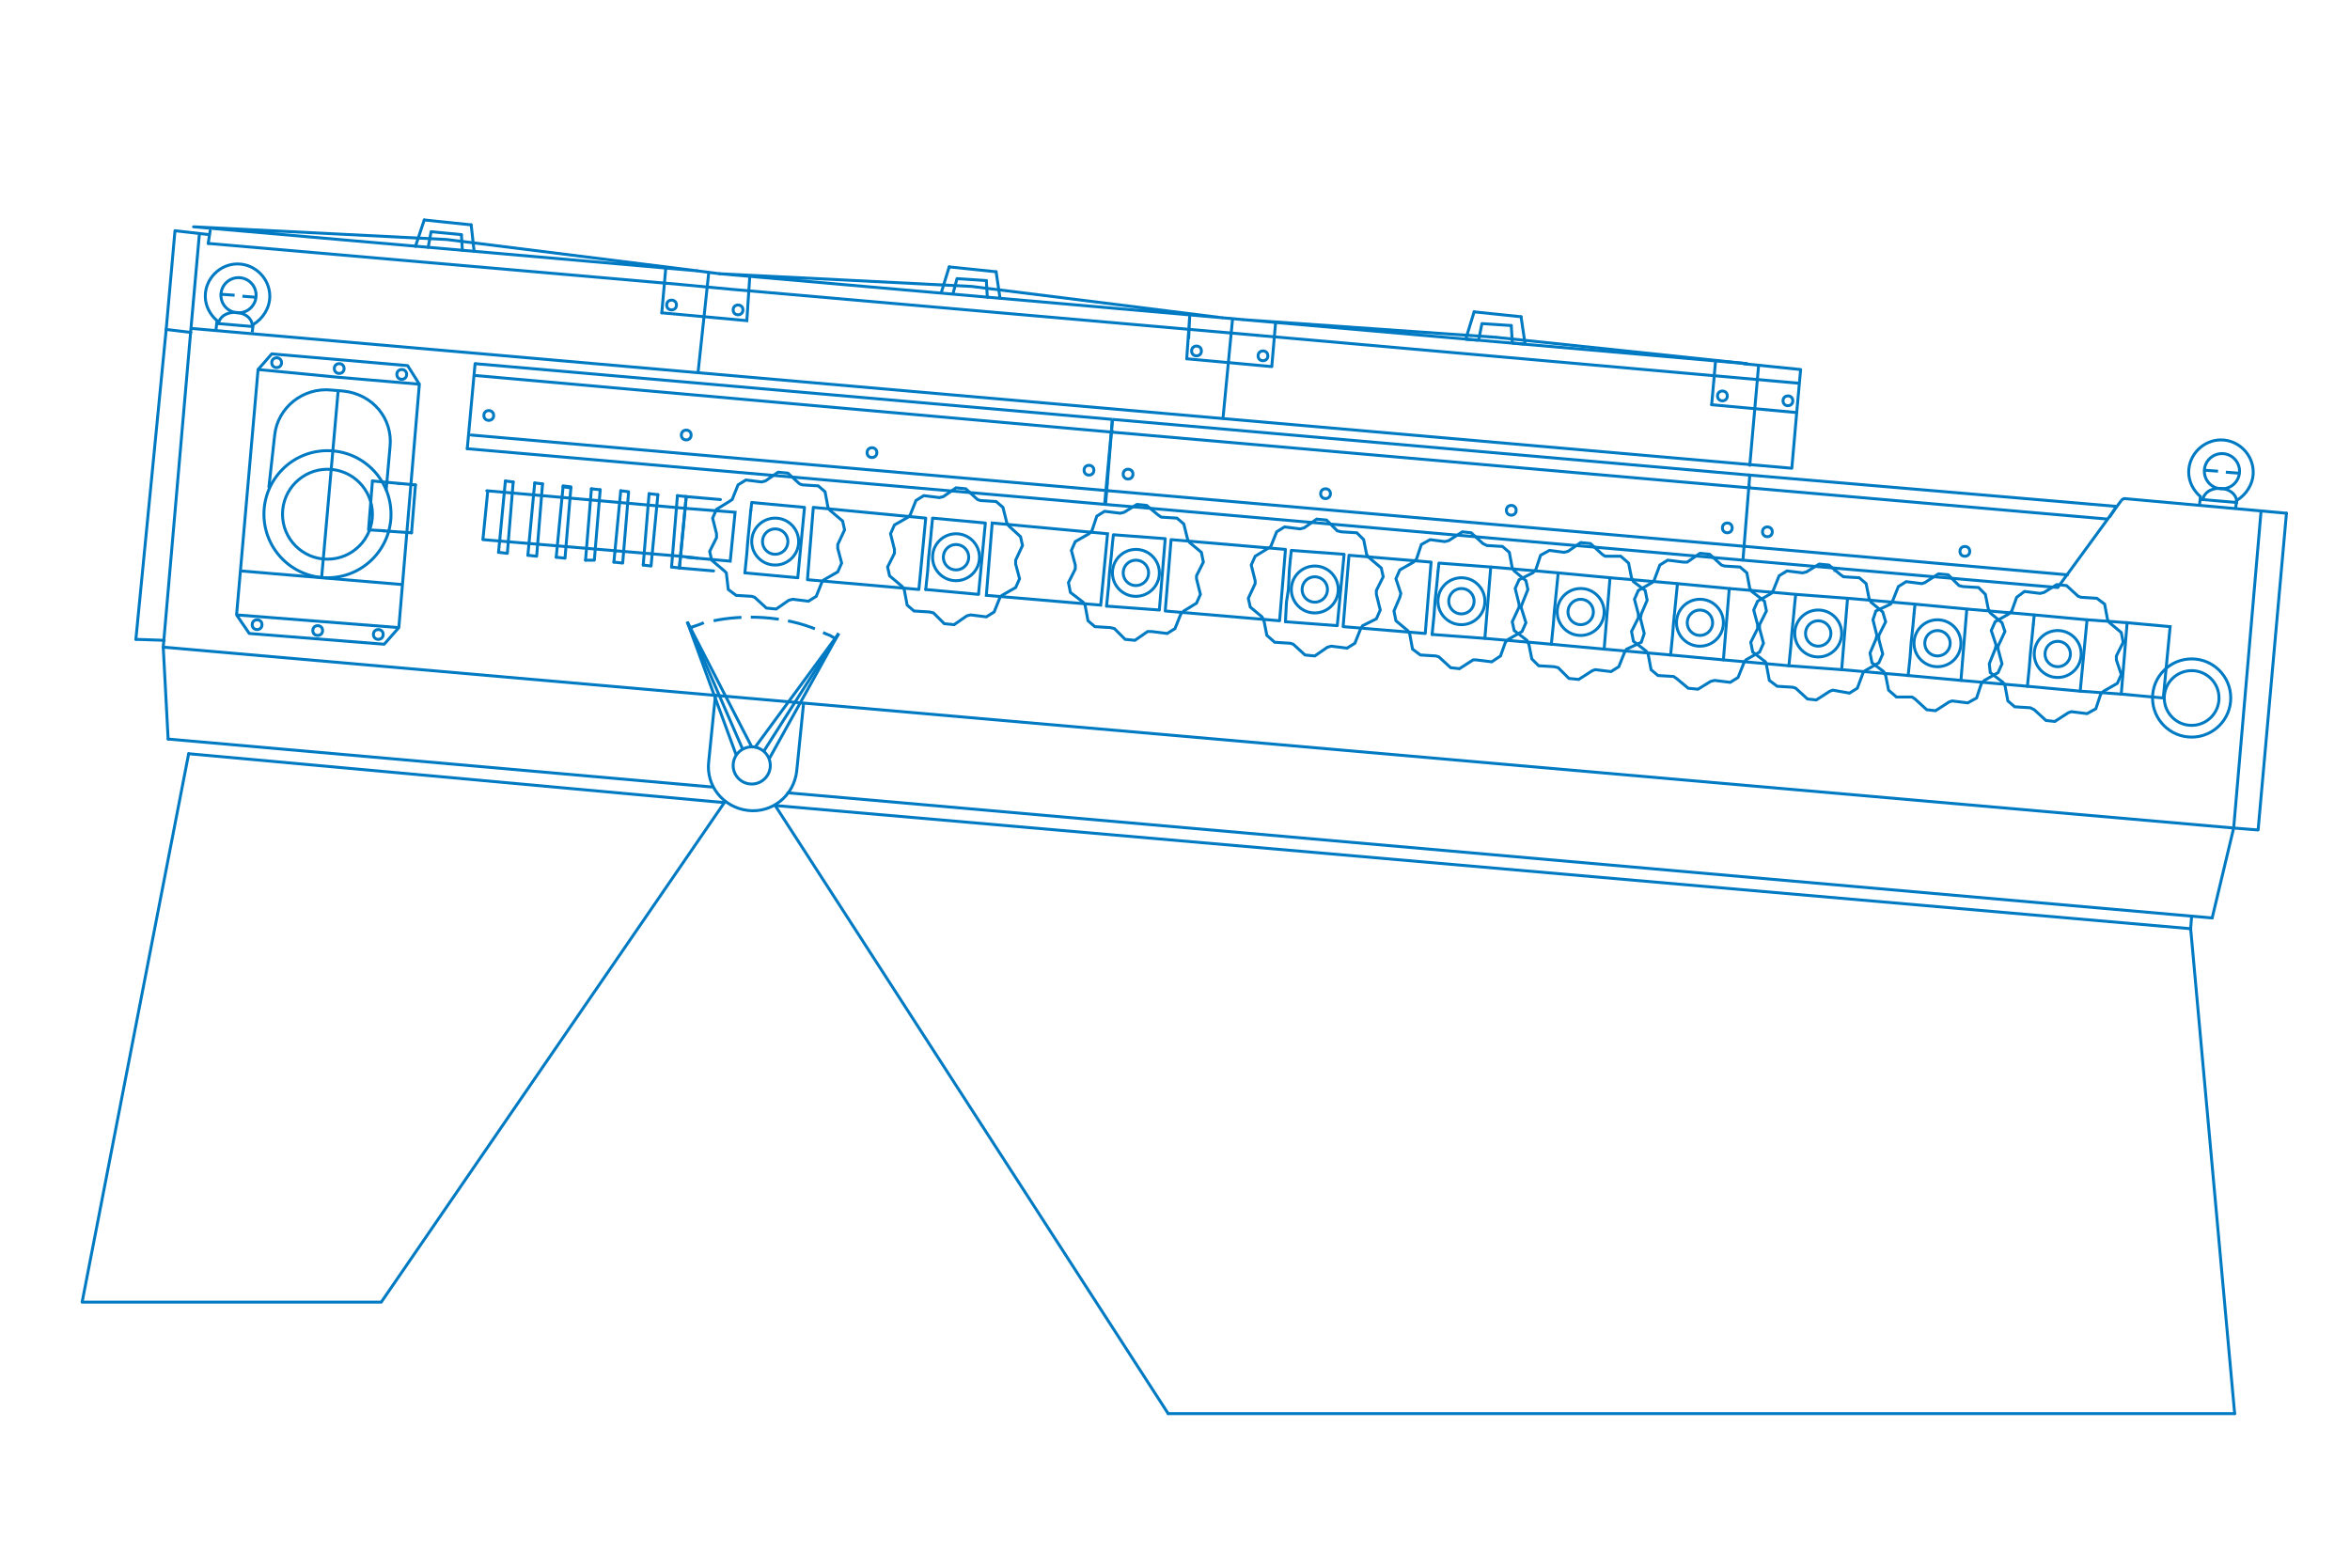 <?xml version="1.0" encoding="UTF-8"?> <svg xmlns="http://www.w3.org/2000/svg" xmlns:xlink="http://www.w3.org/1999/xlink" version="1.1" id="Livello_1" x="0px" y="0px" viewBox="0 0 240.4 160.4" style="enable-background:new 0 0 240.4 160.4;" xml:space="preserve"> <style type="text/css"> .st0{fill:none;stroke:#007AC2;stroke-width:0.3;stroke-linecap:round;} .st1{fill:none;stroke:#007AC2;stroke-width:0.3;stroke-linecap:round;stroke-linejoin:round;} .st2{fill:none;stroke:#007AC2;stroke-width:0.3;} .st3{fill:none;stroke:#007AC2;stroke-width:0.3;stroke-linejoin:round;} .st4{fill:none;stroke:#007AC2;stroke-width:0.3;stroke-dasharray:2.873,0.958;} .st5{fill:none;stroke:#000100;stroke-width:0.3;} </style> <line class="st0" x1="79.3" y1="82.4" x2="119.5" y2="144.6"></line> <polyline class="st1" points="19.3,77.1 8.4,133.2 39,133.2 "></polyline> <line class="st0" x1="224.1" y1="95" x2="228.6" y2="144.6"></line> <line class="st2" x1="74.1" y1="82.1" x2="39" y2="133.2"></line> <path class="st2" d="M16.5,66.8"></path> <line class="st2" x1="184.4" y1="58.6" x2="184.4" y2="58.6"></line> <line class="st2" x1="188.6" y1="59.1" x2="188.6" y2="59"></line> <line class="st2" x1="186.3" y1="57.7" x2="186.3" y2="57.7"></line> <line class="st2" x1="189.9" y1="58.3" x2="189.9" y2="58.2"></line> <line class="st2" x1="189.4" y1="59.1" x2="189.4" y2="59.1"></line> <line class="st2" x1="179.9" y1="57.5" x2="179.9" y2="57.5"></line> <line class="st2" x1="182.5" y1="58.7" x2="182.5" y2="58.6"></line> <line class="st2" x1="183.3" y1="58.6" x2="183.3" y2="58.6"></line> <line class="st2" x1="184.8" y1="58.6" x2="184.8" y2="58.6"></line> <line class="st2" x1="187.7" y1="58.5" x2="187.7" y2="58.4"></line> <line class="st2" x1="191.2" y1="58.3" x2="191.2" y2="58.3"></line> <line class="st0" x1="119.5" y1="144.6" x2="228.6" y2="144.6"></line> <path class="st2" d="M228.6,115.3"></path> <path class="st2" d="M228.8,51.4v-0.2c-0.2-1.5-2.9-1.7-3.4-0.3l-0.1,0.2L228.8,51.4z"></path> <line class="st2" x1="225.5" y1="48.1" x2="226.9" y2="48.2"></line> <line class="st2" x1="227.7" y1="48.3" x2="229" y2="48.4"></line> <line class="st2" x1="168" y1="63" x2="167.7" y2="63"></line> <polyline class="st3" points="26.4,37.8 27.8,36.2 41.7,37.4 42.9,39.3 "></polyline> <line class="st2" x1="42" y1="49.7" x2="42.1" y2="49.4"></line> <line class="st2" x1="42.7" y1="39.3" x2="42.9" y2="39.3"></line> <polygon class="st2" points="217,71 221.3,71.4 222,64.1 217.6,63.7 "></polygon> <polyline class="st0" points="69.5,58.1 70.2,50.8 73.7,51.1 "></polyline> <line class="st0" x1="73" y1="58.4" x2="69.5" y2="58.1"></line> <polyline class="st2" points="70.2,57 74.7,57.4 75.2,52.4 70.1,52 "></polyline> <polygon class="st2" points="204.1,63.6 205.5,62.8 205.8,62.5 206.3,61.1 207.1,60.5 208.7,60.7 209.1,60.6 210.4,59.8 211.4,59.9 212.6,61 212.9,61.1 214.5,61.2 215.3,61.8 215.6,63.4 215.8,63.7 217,64.7 217.2,65.7 216.5,67.1 216.5,67.5 217,69 216.6,69.9 215.2,70.7 214.9,71 214.4,72.5 213.5,73 211.9,72.8 211.6,72.9 210.2,73.8 209.3,73.7 208.1,72.6 207.7,72.4 206.1,72.3 205.4,71.7 205.1,70.1 204.9,69.8 203.6,68.8 203.5,67.9 204.1,66.4 204.2,66 203.7,64.5 "></polygon> <polygon class="st2" points="191.9,62.5 193.4,61.8 193.6,61.5 194.2,60 195,59.5 196.6,59.7 196.9,59.6 198.3,58.7 199.3,58.8 200.4,59.9 200.8,60 202.4,60.1 203.1,60.8 203.4,62.3 203.6,62.7 204.8,63.7 205.1,64.6 204.4,66.1 204.4,66.4 204.8,67.9 204.4,68.8 203,69.6 202.7,69.9 202.2,71.4 201.3,71.9 199.7,71.7 199.4,71.8 198,72.7 197.1,72.6 195.9,71.5 195.6,71.3 194,71.3 193.2,70.6 192.9,69.1 192.7,68.7 191.5,67.8 191.3,66.8 191.9,65.4 192,65 191.6,63.4 "></polygon> <polygon class="st2" points="179.8,61.5 181.2,60.7 181.4,60.4 182,58.9 182.8,58.4 184.4,58.6 184.8,58.5 186.1,57.7 187.1,57.8 188.3,58.8 188.6,59 190.2,59.1 190.9,59.7 191.2,61.2 191.4,61.6 192.6,62.6 192.9,63.6 192.2,65 192.2,65.4 192.6,66.9 192.2,67.8 190.8,68.6 190.6,68.8 190,70.4 189.2,70.9 187.5,70.6 187.2,70.7 185.8,71.6 184.9,71.5 183.7,70.4 183.4,70.3 181.8,70.2 181,69.6 180.7,68 180.6,67.7 179.3,66.7 179.1,65.7 179.8,64.3 179.8,63.9 179.4,62.4 "></polygon> <polygon class="st2" points="167.6,60.4 169,59.6 169.2,59.4 169.8,57.8 170.6,57.3 172.2,57.5 172.6,57.5 173.9,56.6 174.9,56.7 176.1,57.8 176.4,57.9 178,58 178.7,58.6 179,60.2 179.2,60.5 180.5,61.5 180.7,62.5 180,63.9 180,64.3 180.4,65.8 180,66.7 178.6,67.5 178.4,67.8 177.8,69.3 177,69.8 175.4,69.6 175,69.7 173.7,70.5 172.7,70.4 171.5,69.4 171.2,69.2 169.6,69.1 168.9,68.5 168.6,66.9 168.4,66.6 167.1,65.6 166.9,64.6 167.6,63.2 167.6,62.8 167.2,61.3 "></polygon> <polygon class="st2" points="155.4,59.3 156.8,58.6 157.1,58.3 157.6,56.8 158.5,56.3 160,56.5 160.4,56.4 161.7,55.5 162.7,55.6 163.9,56.7 164.2,56.9 165.8,56.9 166.6,57.6 166.9,59.1 167.1,59.5 168.3,60.4 168.5,61.4 167.9,62.8 167.8,63.2 168.2,64.8 167.9,65.7 166.4,66.4 166.2,66.7 165.6,68.2 164.8,68.7 163.2,68.5 162.9,68.6 161.5,69.5 160.5,69.4 159.4,68.3 159,68.2 157.4,68.1 156.7,67.4 156.4,65.9 156.2,65.5 154.9,64.5 154.7,63.6 155.4,62.1 155.4,61.8 155,60.2 "></polygon> <polygon class="st2" points="143.2,58.3 144.6,57.5 144.9,57.2 145.4,55.7 146.3,55.2 147.8,55.4 148.2,55.3 149.6,54.4 150.5,54.5 151.7,55.6 152.1,55.8 153.7,55.9 154.4,56.5 154.7,58.1 154.9,58.4 156.1,59.4 156.3,60.3 155.7,61.8 155.6,62.1 156.1,63.7 155.7,64.6 154.3,65.4 154,65.7 153.5,67.1 152.6,67.7 151,67.5 150.7,67.5 149.3,68.4 148.4,68.3 147.2,67.2 146.9,67.1 145.3,67 144.5,66.4 144.2,64.8 144,64.5 142.8,63.5 142.6,62.5 143.2,61.1 143.3,60.7 142.8,59.2 "></polygon> <polygon class="st2" points="128.4,56.9 129.7,56.1 130,55.9 130.6,54.4 131.4,53.9 133,54.1 133.4,54 134.7,53.1 135.7,53.2 136.8,54.3 137.2,54.4 138.8,54.5 139.5,55.2 139.8,56.7 140,57 141.3,58.1 141.5,59 140.8,60.4 140.8,60.8 141.2,62.4 140.8,63.3 139.4,64 139.2,64.3 138.6,65.8 137.8,66.3 136.2,66.1 135.8,66.2 134.5,67.1 133.5,67 132.3,65.9 132,65.8 130.4,65.7 129.6,65 129.3,63.5 129.1,63.1 127.9,62.1 127.7,61.2 128.4,59.7 128.4,59.4 128,57.8 "></polygon> <polygon class="st2" points="110,55.4 111.4,54.6 111.7,54.3 112.2,52.8 113,52.3 114.6,52.5 115,52.4 116.3,51.6 117.3,51.7 118.5,52.7 118.8,52.9 120.4,53 121.1,53.6 121.5,55.2 121.7,55.5 122.9,56.5 123.1,57.5 122.4,58.9 122.4,59.2 122.8,60.8 122.4,61.7 121.1,62.5 120.8,62.8 120.2,64.3 119.4,64.8 117.8,64.6 117.4,64.6 116.1,65.5 115.1,65.4 114,64.3 113.6,64.2 112,64.1 111.3,63.5 111,61.9 110.8,61.6 109.5,60.6 109.3,59.6 110,58.2 110,57.8 109.6,56.3 "></polygon> <polygon class="st2" points="91.5,53.7 92.9,52.9 93.1,52.7 93.7,51.2 94.5,50.7 96.1,50.9 96.5,50.8 97.8,49.9 98.8,50 100,51.1 100.3,51.2 101.9,51.3 102.6,51.9 103,53.5 103.2,53.8 104.4,54.9 104.6,55.8 103.9,57.3 103.9,57.7 104.3,59.2 103.9,60.1 102.5,60.9 102.3,61.1 101.7,62.6 100.9,63.1 99.3,62.9 98.9,63 97.6,63.9 96.6,63.8 95.5,62.7 95.1,62.6 93.5,62.5 92.8,61.9 92.5,60.3 92.3,60 91,58.9 90.8,58 91.5,56.6 91.5,56.2 91.1,54.6 "></polygon> <line class="st1" x1="81.6" y1="59.1" x2="76.2" y2="58.6"></line> <polyline class="st1" points="76.8,52.2 76.7,53.3 76.5,55.3 76.4,56.6 76.2,58.6 "></polyline> <line class="st1" x1="69.3" y1="50.7" x2="70.2" y2="50.8"></line> <polyline class="st1" points="68.7,58 69.5,58.1 70.2,50.8 "></polyline> <line class="st1" x1="68.7" y1="58" x2="69.3" y2="50.7"></line> <line class="st2" x1="69.6" y1="56.9" x2="71.4" y2="57.1"></line> <line class="st0" x1="66.4" y1="50.5" x2="67.3" y2="50.6"></line> <polyline class="st1" points="65.8,57.8 66.6,57.9 67.3,50.6 "></polyline> <line class="st0" x1="65.8" y1="57.8" x2="66.4" y2="50.5"></line> <line class="st2" x1="65.9" y1="56.6" x2="66" y2="56.6"></line> <line class="st1" x1="63.5" y1="50.2" x2="64.3" y2="50.3"></line> <polyline class="st1" points="62.8,57.5 63.7,57.6 64.3,50.4 "></polyline> <line class="st0" x1="62.8" y1="57.5" x2="63.5" y2="50.2"></line> <line class="st2" x1="62.9" y1="56.4" x2="63.1" y2="56.4"></line> <g> <line class="st0" x1="60.5" y1="50" x2="61.4" y2="50.1"></line> <polyline class="st1" points="59.9,57.3 60.8,57.3 61.4,50.1 "></polyline> <line class="st0" x1="59.9" y1="57.3" x2="60.5" y2="50"></line> </g> <line class="st0" x1="57.6" y1="49.7" x2="58.4" y2="49.8"></line> <line class="st2" x1="49.9" y1="50.2" x2="49.4" y2="55.2"></line> <line class="st0" x1="49.4" y1="55.2" x2="69.6" y2="56.9"></line> <line class="st0" x1="49.8" y1="50.2" x2="70.1" y2="52"></line> <line class="st2" x1="51.2" y1="55.3" x2="51.3" y2="55.3"></line> <line class="st0" x1="42.5" y1="49.6" x2="42.1" y2="54.5"></line> <line class="st0" x1="38.1" y1="49.2" x2="37.7" y2="54.2"></line> <line class="st2" x1="40.8" y1="49.4" x2="40.8" y2="49.6"></line> <line class="st0" x1="38.1" y1="49.2" x2="42.5" y2="49.6"></line> <line class="st2" x1="37.7" y1="54.2" x2="39.4" y2="54.3"></line> <line class="st0" x1="39.2" y1="54.3" x2="42.1" y2="54.5"></line> <polyline class="st1" points="137.4,64.1 145.8,64.8 146.4,57.5 138,56.8 137.4,64.1 "></polyline> <polygon class="st3" points="119.2,62.5 130.9,63.5 131.5,56.2 119.8,55.2 "></polygon> <polygon class="st2" points="100.9,60.9 112.6,61.9 113.3,54.6 101.5,53.5 "></polygon> <polygon class="st3" points="82.6,59.3 94,60.3 94.7,53 83.2,51.9 "></polygon> <line class="st2" x1="113.7" y1="44.2" x2="48.5" y2="38.4"></line> <path class="st2" d="M48.5,38.3"></path> <line class="st0" x1="47.8" y1="45.9" x2="113.1" y2="51.6"></line> <line class="st2" x1="113.8" y1="42.9" x2="48.6" y2="37.2"></line> <line class="st2" x1="48.5" y1="38.4" x2="48.6" y2="38.4"></line> <line class="st2" x1="113.6" y1="44.1" x2="113.7" y2="44.1"></line> <line class="st2" x1="113.1" y1="49.5" x2="113.2" y2="49.5"></line> <line class="st2" x1="113.1" y1="50" x2="113.2" y2="50"></line> <line class="st0" x1="48.6" y1="37.2" x2="47.8" y2="45.9"></line> <line class="st2" x1="113.8" y1="42.9" x2="113.1" y2="51.6"></line> <line class="st2" x1="178.9" y1="49.9" x2="113.7" y2="44.2"></line> <line class="st2" x1="113.1" y1="51.6" x2="178.3" y2="57.3"></line> <line class="st2" x1="179" y1="48.6" x2="113.8" y2="42.9"></line> <line class="st2" x1="113.7" y1="44.1" x2="113.9" y2="44.1"></line> <line class="st2" x1="178.8" y1="49.8" x2="178.9" y2="49.8"></line> <line class="st2" x1="113.2" y1="49.5" x2="113.4" y2="49.5"></line> <line class="st2" x1="113.2" y1="50" x2="113.3" y2="50.1"></line> <line class="st2" x1="113.8" y1="42.9" x2="113" y2="51.6"></line> <path class="st2" d="M179,48.6"></path> <line class="st2" x1="216.5" y1="51.8" x2="215.8" y2="52.9"></line> <line class="st2" x1="215.6" y1="53.1" x2="178.9" y2="49.9"></line> <line class="st0" x1="210.5" y1="60.1" x2="178.3" y2="57.3"></line> <line class="st0" x1="48.2" y1="44.5" x2="113.4" y2="50.2"></line> <line class="st2" x1="113.4" y1="50.2" x2="178.6" y2="55.9"></line> <line class="st0" x1="211.5" y1="58.8" x2="178.6" y2="55.9"></line> <polyline class="st2" points="178.3,57.3 179,48.6 216.5,51.8 "></polyline> <line class="st2" x1="178.9" y1="49.8" x2="179.1" y2="49.8"></line> <line class="st0" x1="233.9" y1="52.5" x2="217.3" y2="51"></line> <line class="st2" x1="217" y1="51.2" x2="210.5" y2="60.1"></line> <polyline class="st2" points="217.3,51 217.1,51.1 217,51.2 "></polyline> <line class="st2" x1="228.5" y1="84.7" x2="231.3" y2="52.3"></line> <line class="st1" x1="43.4" y1="22.5" x2="42.5" y2="25.2"></line> <line class="st0" x1="47.3" y1="25.6" x2="47.2" y2="24"></line> <polyline class="st1" points="43.8,25.3 44.1,23.7 47.2,24 "></polyline> <line class="st1" x1="48.2" y1="23" x2="43.4" y2="22.5"></line> <line class="st1" x1="48.2" y1="23" x2="48.5" y2="25.7"></line> <polygon class="st1" points="45.7,24.5 19.8,23.2 71.3,27.7 "></polygon> <line class="st1" x1="21.3" y1="24.9" x2="21.5" y2="23.6"></line> <polyline class="st1" points="21.3,24.9 69.6,29.1 74.9,29.6 128.6,34.3 "></polyline> <line class="st2" x1="149.9" y1="34.7" x2="151.2" y2="34.8"></line> <line class="st2" x1="156" y1="35.2" x2="154.7" y2="35.1"></line> <polyline class="st1" points="178.7,37.2 127.2,32.7 153,34.5 "></polyline> <line class="st2" x1="153" y1="34.5" x2="178.7" y2="37.2"></line> <line class="st0" x1="184" y1="39.2" x2="128.6" y2="34.3"></line> <polyline class="st1" points="17,33.7 17.9,23.6 21.4,24 "></polyline> <polyline class="st3" points="19.6,33.6 183.3,47.9 183.8,42.2 184.2,37.8 178.3,37.2 "></polyline> <path class="st2" d="M19.7,34"></path> <line class="st0" x1="67.7" y1="32" x2="68.1" y2="27.5"></line> <polyline class="st0" points="67.7,32 76.4,32.8 76.7,28.3 "></polyline> <polyline class="st1" points="121.4,36.7 121.7,32.4 121.6,34.6 "></polyline> <line class="st1" x1="130.1" y1="37.5" x2="121.4" y2="36.7"></line> <line class="st2" x1="130.5" y1="32.9" x2="130.1" y2="37.5"></line> <polyline class="st1" points="175.1,41.4 175.5,36.9 175.3,39.2 "></polyline> <line class="st1" x1="183.8" y1="42.2" x2="175.1" y2="41.4"></line> <line class="st2" x1="70.7" y1="64.1" x2="70.8" y2="64.3"></line> <line class="st2" x1="70.7" y1="64.1" x2="70.8" y2="64.3"></line> <polygon class="st2" points="70.5,64.2 70.6,64.2 70.7,64.1 70.6,64.2 "></polygon> <g> <g> <path class="st2" d="M70.6,64.2l0.9-0.3c0.2-0.1,0.3-0.1,0.5-0.2"></path> <path class="st4" d="M73,63.5c2.9-0.6,7.1-0.6,10.8,1"></path> <path class="st2" d="M84.2,64.7c0.2,0.1,0.4,0.2,0.7,0.3l0.7,0.4"></path> </g> </g> <line class="st0" x1="80.6" y1="81.1" x2="226.3" y2="93.9"></line> <line class="st0" x1="17.2" y1="75.6" x2="72.8" y2="80.5"></line> <line class="st2" x1="228.5" y1="84.7" x2="16.7" y2="66.2"></line> <polyline class="st1" points="226.3,93.9 228.5,84.7 231,84.9 233.9,52.5 "></polyline> <line class="st0" x1="17.2" y1="75.6" x2="16.7" y2="66.2"></line> <line class="st2" x1="224.1" y1="95" x2="79.3" y2="82.4"></line> <line class="st1" x1="74.1" y1="82.1" x2="19.3" y2="77.1"></line> <line class="st2" x1="34.6" y1="39.9" x2="32.9" y2="59.1"></line> <line class="st0" x1="20.4" y1="23.9" x2="19.5" y2="34"></line> <line class="st2" x1="71.4" y1="38.2" x2="72.5" y2="27.9"></line> <line class="st2" x1="125.1" y1="42.9" x2="126.1" y2="32.5"></line> <line class="st0" x1="179" y1="47.6" x2="179.9" y2="37.4"></line> <line class="st0" x1="17" y1="33.7" x2="13.9" y2="65.4"></line> <line class="st0" x1="19.5" y1="34" x2="16.7" y2="66.2"></line> <line class="st0" x1="13.9" y1="65.4" x2="16.8" y2="65.5"></line> <line class="st0" x1="19.5" y1="34" x2="17" y2="33.7"></line> <polyline class="st2" points="224.2,95 224.1,95 224.2,93.7 "></polyline> <path class="st5" d="M45.7,279.4"></path> <path class="st5" d="M235.3,261.5"></path> <g> <path class="st2" d="M82.2,72l-0.7,6.9c-0.3,2.5-2.5,4.3-5,4h0c-2.5-0.3-4.3-2.5-4-5l0.7-6.9"></path> <circle class="st2" cx="76.9" cy="78.3" r="1.9"></circle> <line class="st2" x1="70.3" y1="63.6" x2="76.9" y2="76.4"></line> <line class="st2" x1="70.3" y1="63.6" x2="75.3" y2="77.2"></line> <line class="st2" x1="70.3" y1="63.6" x2="76" y2="76.7"></line> <line class="st2" x1="85.8" y1="64.8" x2="77.2" y2="76.5"></line> <line class="st2" x1="85.8" y1="64.8" x2="78.7" y2="77.6"></line> <line class="st2" x1="85.8" y1="64.8" x2="78.1" y2="76.9"></line> </g> <g> <line class="st1" x1="100.1" y1="60.8" x2="94.7" y2="60.3"></line> <polyline class="st3" points="95.3,54 95.4,53 100.8,53.5 100.1,60.8 "></polyline> <polyline class="st1" points="95.3,54 95.2,55.1 95,57 94.9,58.4 94.7,60.3 "></polyline> <circle class="st2" cx="97.8" cy="57" r="1.3"></circle> <circle class="st2" cx="97.8" cy="57" r="2.4"></circle> </g> <g> <line class="st1" x1="118.6" y1="62.4" x2="113.2" y2="62"></line> <polyline class="st3" points="113.8,55.6 113.9,54.7 119.2,55.1 118.6,62.4 "></polyline> <polyline class="st1" points="113.8,55.6 113.7,56.7 113.5,58.6 113.4,60 113.2,62 "></polyline> <circle class="st2" cx="116.2" cy="58.6" r="1.3"></circle> <circle class="st2" cx="116.2" cy="58.6" r="2.4"></circle> </g> <g> <line class="st1" x1="136.8" y1="64" x2="131.5" y2="63.6"></line> <polyline class="st3" points="132,57.2 132.1,56.3 137.5,56.7 136.8,64 "></polyline> <polyline class="st1" points="132,57.2 131.9,58.3 131.8,60.3 131.6,61.6 131.5,63.6 "></polyline> <circle class="st3" cx="134.5" cy="60.3" r="1.3"></circle> <circle class="st2" cx="134.5" cy="60.3" r="2.4"></circle> </g> <g> <line class="st1" x1="151.9" y1="65.3" x2="146.5" y2="64.9"></line> <polyline class="st3" points="147.1,58.5 147.2,57.6 152.5,58 151.9,65.3 158.7,65.9 "></polyline> <polyline class="st1" points="147.1,58.5 147,59.6 146.8,61.5 146.7,62.9 146.5,64.9 "></polyline> <circle class="st3" cx="149.5" cy="61.5" r="1.3"></circle> <circle class="st2" cx="149.5" cy="61.5" r="2.4"></circle> </g> <line class="st1" x1="164.1" y1="66.4" x2="158.7" y2="65.9"></line> <polyline class="st3" points="159.3,59.6 159.4,58.6 164.7,59.1 164.1,66.4 170.9,67 "></polyline> <polyline class="st1" points="159.3,59.6 159.2,60.6 159,62.6 158.9,63.9 158.7,65.9 "></polyline> <circle class="st2" cx="161.7" cy="62.6" r="1.3"></circle> <circle class="st2" cx="161.7" cy="62.6" r="2.4"></circle> <line class="st1" x1="176.3" y1="67.5" x2="170.9" y2="67"></line> <polyline class="st3" points="171.5,60.7 171.6,59.7 176.9,60.2 176.3,67.5 183,68.1 "></polyline> <polyline class="st1" points="171.5,60.7 171.4,61.7 171.2,63.7 171.1,65 170.9,67 "></polyline> <circle class="st2" cx="173.9" cy="63.7" r="1.3"></circle> <circle class="st2" cx="173.9" cy="63.7" r="2.4"></circle> <line class="st1" x1="188.4" y1="68.5" x2="183" y2="68.1"></line> <polyline class="st3" points="183.6,61.7 183.7,60.8 189,61.2 188.4,68.5 195.2,69.1 "></polyline> <polyline class="st1" points="183.6,61.7 183.5,62.8 183.3,64.8 183.2,66.1 183,68.1 "></polyline> <circle class="st3" cx="186" cy="64.8" r="1.3"></circle> <circle class="st2" cx="186" cy="64.8" r="2.4"></circle> <line class="st1" x1="200.6" y1="69.6" x2="195.2" y2="69.1"></line> <polyline class="st3" points="195.8,62.8 195.9,61.8 201.2,62.3 200.6,69.6 207.4,70.2 "></polyline> <polyline class="st1" points="195.8,62.8 195.7,63.9 195.5,65.8 195.4,67.2 195.2,69.1 "></polyline> <circle class="st2" cx="198.2" cy="65.8" r="1.3"></circle> <circle class="st2" cx="198.2" cy="65.8" r="2.4"></circle> <line class="st1" x1="212.8" y1="70.7" x2="207.4" y2="70.2"></line> <polyline class="st3" points="208,63.9 208.1,62.9 213.5,63.4 212.8,70.7 217,71 "></polyline> <polyline class="st1" points="208,63.9 207.9,64.9 207.7,66.9 207.6,68.2 207.4,70.2 "></polyline> <circle class="st3" cx="210.5" cy="66.9" r="1.3"></circle> <circle class="st2" cx="210.5" cy="66.9" r="2.4"></circle> <polyline class="st3" points="76.8,52.3 76.9,51.4 82.3,51.9 81.6,59.2 "></polyline> <circle class="st2" cx="79.3" cy="55.4" r="1.3"></circle> <circle class="st2" cx="79.3" cy="55.4" r="2.4"></circle> <circle class="st2" cx="224.2" cy="71.4" r="4"></circle> <circle class="st2" cx="224.2" cy="71.4" r="2.8"></circle> <line class="st2" x1="152.5" y1="58" x2="159.4" y2="58.6"></line> <line class="st2" x1="164.7" y1="59.1" x2="171.6" y2="59.7"></line> <line class="st2" x1="176.9" y1="60.2" x2="183.7" y2="60.8"></line> <line class="st2" x1="189" y1="61.2" x2="195.9" y2="61.8"></line> <line class="st2" x1="201.2" y1="62.3" x2="208.1" y2="62.9"></line> <line class="st2" x1="213.5" y1="63.4" x2="217.6" y2="63.7"></line> <polygon class="st2" points="73.3,52.1 74.6,51.3 74.9,51.1 75.5,49.6 76.3,49.1 77.9,49.3 78.3,49.2 79.6,48.3 80.6,48.4 81.8,49.5 82.1,49.6 83.7,49.7 84.4,50.3 84.7,51.9 84.9,52.2 86.2,53.3 86.4,54.2 85.7,55.7 85.7,56.1 86.1,57.6 85.7,58.5 84.3,59.3 84.1,59.5 83.5,61 82.7,61.5 81.1,61.3 80.7,61.4 79.4,62.3 78.4,62.2 77.2,61.1 76.9,61 75.3,60.9 74.5,60.3 74.3,58.6 74.1,58.4 72.8,57.3 72.6,56.4 73.3,55 73.3,54.6 72.9,53 "></polygon> <g> <line class="st0" x1="57.6" y1="49.8" x2="58.4" y2="49.9"></line> <polyline class="st1" points="56.9,57 57.8,57.1 58.4,49.9 "></polyline> <line class="st0" x1="56.9" y1="57" x2="57.6" y2="49.8"></line> </g> <g> <line class="st0" x1="54.7" y1="49.4" x2="55.5" y2="49.5"></line> <polyline class="st1" points="54,56.8 54.9,56.9 55.5,49.5 "></polyline> <line class="st0" x1="54" y1="56.8" x2="54.7" y2="49.4"></line> </g> <g> <line class="st0" x1="51.7" y1="49.2" x2="52.5" y2="49.3"></line> <polyline class="st1" points="51,56.5 51.9,56.6 52.5,49.3 "></polyline> <line class="st0" x1="51" y1="56.5" x2="51.7" y2="49.2"></line> </g> <polygon class="st3" points="42.9,39.3 40.8,64.2 39.3,65.9 25.5,64.8 24.2,62.9 26.4,37.8 34.7,38.6 "></polygon> <circle class="st2" cx="33.5" cy="52.6" r="6.5"></circle> <circle class="st2" cx="33.5" cy="52.6" r="4.6"></circle> <path class="st2" d="M27.5,49.9l0.6-5.4c0.3-2.8,2.9-4.9,5.8-4.6l1.2,0.1c3,0.3,5.1,2.8,4.8,5.7l-0.4,4.5"></path> <path class="st2" d="M225,51.7l0.1-0.9c-0.7-0.6-1.2-1.5-1.2-2.5c0-1.8,1.5-3.3,3.3-3.3s3.3,1.5,3.3,3.3c0,1.2-0.7,2.3-1.7,2.9 l-0.1,0.8"></path> <circle class="st2" cx="227.3" cy="48.2" r="1.8"></circle> <line class="st1" x1="97.1" y1="27.3" x2="96.3" y2="29.9"></line> <line class="st0" x1="101" y1="30.4" x2="100.9" y2="28.7"></line> <polyline class="st1" points="97.5,30 97.9,28.5 100.9,28.7 "></polyline> <line class="st1" x1="101.9" y1="27.8" x2="97.1" y2="27.3"></line> <line class="st1" x1="101.9" y1="27.8" x2="102.3" y2="30.5"></line> <polygon class="st1" points="99.4,29.3 73.6,28 125,32.5 "></polygon> <g> <line class="st1" x1="150.8" y1="31.9" x2="150" y2="34.5"></line> <line class="st0" x1="154.7" y1="35" x2="154.6" y2="33.3"></line> <polyline class="st1" points="151.3,34.6 151.6,33.1 154.6,33.3 "></polyline> <line class="st1" x1="155.6" y1="32.4" x2="150.8" y2="31.9"></line> <line class="st1" x1="155.6" y1="32.4" x2="156" y2="35.1"></line> </g> <line class="st1" x1="71.3" y1="27.7" x2="73.6" y2="28"></line> <line class="st2" x1="125" y1="32.5" x2="127.2" y2="32.7"></line> <circle class="st1" cx="68.7" cy="31.2" r="0.5"></circle> <circle class="st1" cx="75.5" cy="31.7" r="0.5"></circle> <circle class="st1" cx="122.4" cy="35.9" r="0.5"></circle> <circle class="st1" cx="129.2" cy="36.4" r="0.5"></circle> <circle class="st1" cx="176.2" cy="40.5" r="0.5"></circle> <circle class="st1" cx="182.9" cy="41" r="0.5"></circle> <circle class="st1" cx="50" cy="42.5" r="0.5"></circle> <circle class="st1" cx="70.2" cy="44.5" r="0.5"></circle> <circle class="st1" cx="89.2" cy="46.3" r="0.5"></circle> <circle class="st1" cx="111.4" cy="48.1" r="0.5"></circle> <circle class="st1" cx="115.4" cy="48.5" r="0.5"></circle> <circle class="st1" cx="135.6" cy="50.5" r="0.5"></circle> <circle class="st1" cx="154.6" cy="52.2" r="0.5"></circle> <circle class="st1" cx="176.7" cy="54" r="0.5"></circle> <circle class="st1" cx="180.8" cy="54.4" r="0.5"></circle> <circle class="st1" cx="201" cy="56.4" r="0.5"></circle> <polyline class="st3" points="24.6,58.4 32.9,59.1 41.2,59.8 "></polyline> <line class="st3" x1="24.2" y1="62.9" x2="40.8" y2="64.2"></line> <circle class="st1" cx="26.3" cy="63.9" r="0.5"></circle> <circle class="st1" cx="32.5" cy="64.5" r="0.5"></circle> <circle class="st1" cx="38.7" cy="64.9" r="0.5"></circle> <circle class="st1" cx="28.3" cy="37.1" r="0.5"></circle> <circle class="st1" cx="34.7" cy="37.7" r="0.5"></circle> <circle class="st1" cx="41.1" cy="38.3" r="0.5"></circle> <path class="st2" d="M25.8,33.4v-0.2c-0.2-1.5-2.9-1.7-3.4-0.3l-0.1,0.2L25.8,33.4z"></path> <line class="st2" x1="22.6" y1="30.1" x2="24" y2="30.2"></line> <line class="st2" x1="24.8" y1="30.3" x2="26.1" y2="30.4"></line> <path class="st2" d="M22.1,33.7l0.1-0.9c-0.7-0.6-1.2-1.5-1.2-2.5c0-1.8,1.5-3.3,3.3-3.3s3.3,1.5,3.3,3.3c0,1.2-0.7,2.3-1.7,2.9 l-0.1,0.8"></path> <circle class="st2" cx="24.4" cy="30.2" r="1.8"></circle> </svg> 